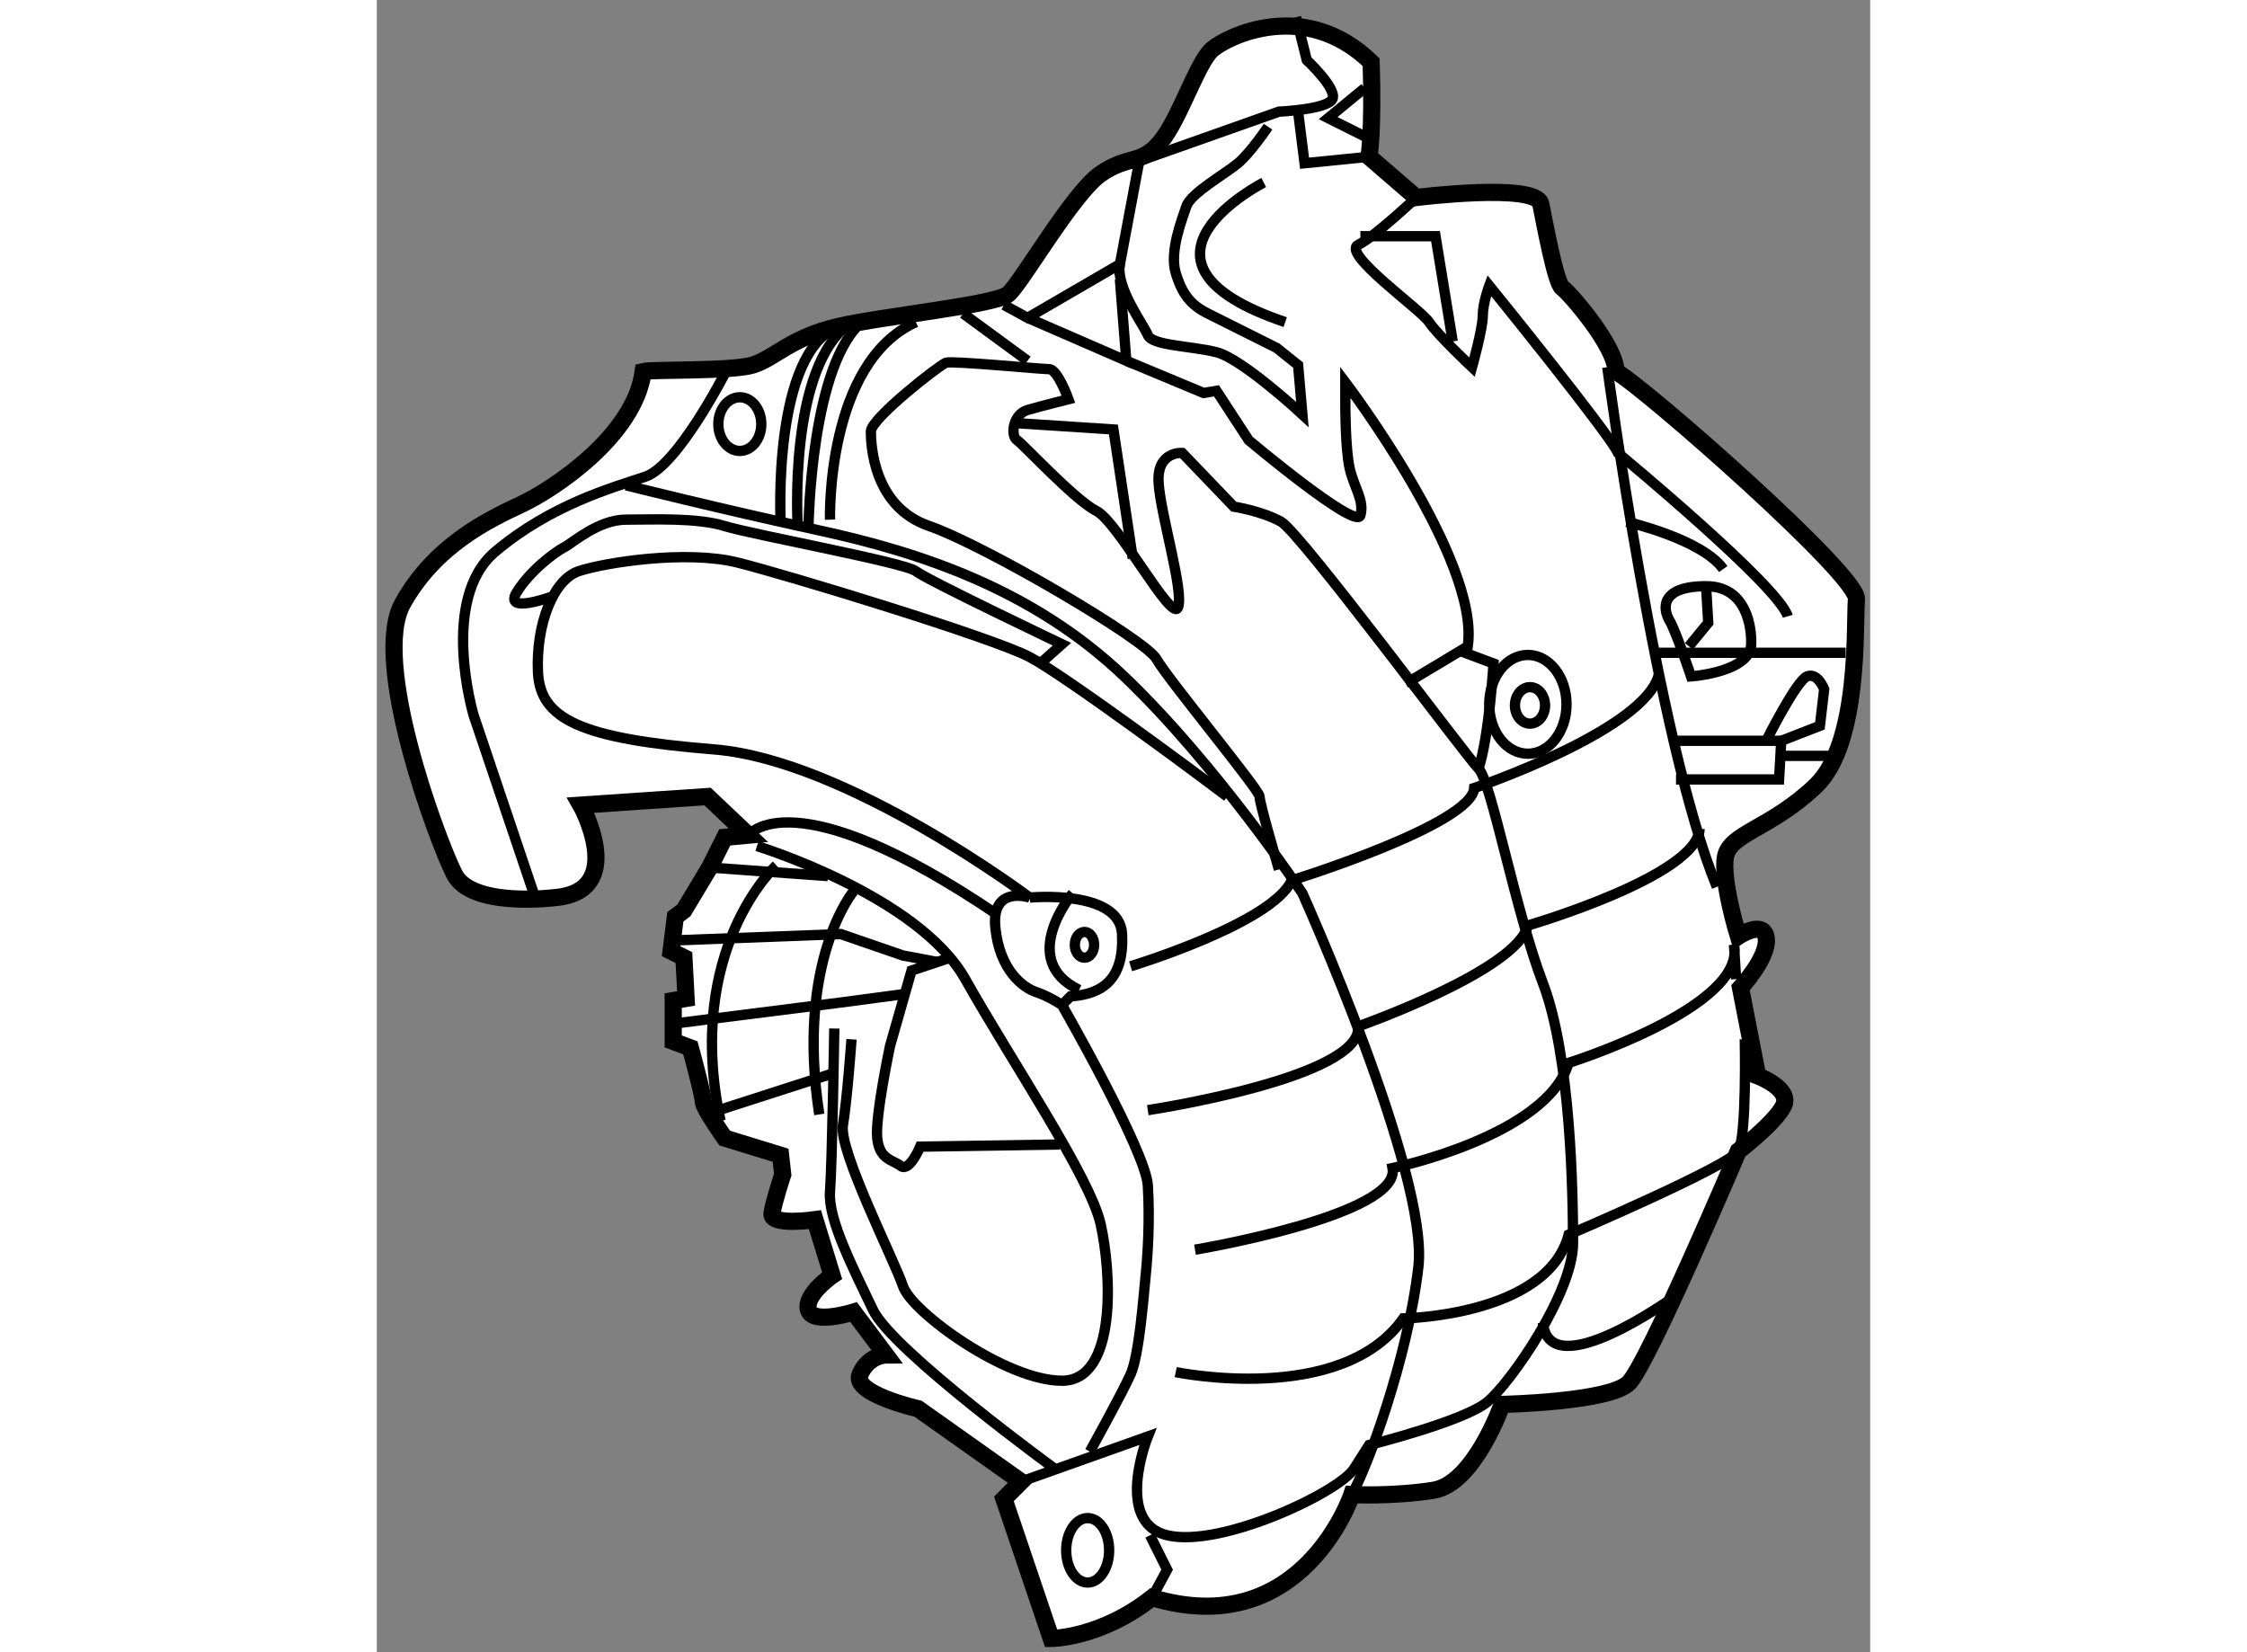 <?xml version="1.0" encoding="utf-8"?>
<!-- Generator: Adobe Illustrator 15.1.0, SVG Export Plug-In . SVG Version: 6.00 Build 0)  -->
<!DOCTYPE svg PUBLIC "-//W3C//DTD SVG 1.1//EN" "http://www.w3.org/Graphics/SVG/1.1/DTD/svg11.dtd">
<svg version="1.1" xmlns="http://www.w3.org/2000/svg" xmlns:xlink="http://www.w3.org/1999/xlink" x="0px" y="0px" width="244.8px"
	 height="180px" viewBox="195.58 63.291 43.468 48.091" enable-background="new 0 0 244.8 180" xml:space="preserve">
	
<rect x="195.58" y="63.291" width="43.468" height="48.091" fill="#808080" stroke="none"/>
	
<g><path fill="#FFFFFF" stroke="#000000" stroke-width="0.5" d="M200.771,89.417c0,0-2.438,0.313-2.938-0.688s-2.438-6.188-1.5-7.875
			s2.5-2.438,3.438-2.875s3.313-2,3.563-3.875c0.25-0.063,2.563,0,3.188-0.188s1.125-0.813,2.5-1.125s4.563-0.625,4.938-0.938
			s1.875-2.938,2.688-3.5s1.188-0.25,1.75-0.938s1.063-2.313,1.5-2.688s2.688-1.5,4.625,0.375c0.063,2.063-0.063,2.75-0.063,2.75
			l1.375,1.188c0,0,3.5-0.438,3.625,0.188s0.438,2.313,0.625,2.438s1.563,1.688,1.563,2.438c0.875,0.5,7.063,5.938,7,6.625
			s0.125,4.188-1.188,5.438s-2.5,1.375-2.625,2.063s0.375,2.313,0.375,2.313s0.75-0.5,0.813,0.063
			c0.063,0.562-0.75,1.437-0.75,1.437l0.5,2.563c0,0,1,0.375,0.75,0.875s-1.313,1.313-1.313,1.313s-2.625,6.188-3.188,6.75
			s-3.688,0.625-3.688,0.625s-0.813,2.313-2,2.5s-2.375,0.125-2.375,0.125s-1.438,4.313-5.813,3c-1.5,1.188-2.938,1.188-2.938,1.188
			l-1.375-4.063l0.5-0.5l-3-2.125c0,0-1.938-0.438-1.688-1s0.75-0.563,0.75-0.563l-0.938-1.25c0,0-1.188,0.375-1.313-0.063
			s0.688-1,0.688-1l-0.5-1.625c0,0-1.313,0.188-1.25-0.188s0.313-1.125,0.313-1.125l-0.063-0.563l-1.625-0.5
			c0,0-0.625-0.875-0.625-1.063s-0.375-1.563-0.375-1.563l-0.5-0.188v-1.188l0.375-0.063l-0.063-1.188l-0.375-0.187l0.125-1
			l0.25-0.188l0.75-1.25l0.438-0.875l0.688-0.063l-1.188-1.125l-3.688,0.25C201.521,86.729,202.896,89.229,200.771,89.417z"></path><path fill="none" stroke="#000000" stroke-width="0.3" d="M200.209,89.479l-1.813-5.375c0,0-1-3.375,0.625-4.75
			s3.438-1.875,4.375-2.188s2.313-3,2.313-3"></path><path fill="none" stroke="#000000" stroke-width="0.3" d="M202.834,77.417c0,0,2.75,0.688,5.625,1.313s6.188,1.688,8.875,4.25
			s5.188,6.313,5.188,6.313s3.688,8.187,3.375,10.875s-1.5,5.875-1.938,6.625"></path><path fill="none" stroke="#000000" stroke-width="0.3" d="M207.334,78.479c0,0-0.25-4.938,1.688-5.688"></path><path fill="none" stroke="#000000" stroke-width="0.3" d="M207.834,78.667c0,0-0.313-4.747,1.563-6"></path><path fill="none" stroke="#000000" stroke-width="0.3" d="M208.146,78.604c0,0,0.063-4.813,1.625-6"></path><path fill="none" stroke="#000000" stroke-width="0.3" d="M208.771,78.417c0,0-0.125-4.563,2.5-5.75"></path><path fill="none" stroke="#000000" stroke-width="0.3" d="M214.334,106.416l3.688-1.313c0,0-1,2.5,0.563,2.875s5-1.25,5.438-1.938
			s0.438-0.688,0.438-0.688s2.75-0.688,3.438-1.25s2.5-3.188,2.5-4.625s-0.063-5.438-0.875-7.563c-0.813-2.125-1.5-5.875-1.875-6.25
			s-5.188-6.875-5.75-7.188s-1.375-0.438-1.375-0.438l-1.5-1.563c0,0-0.75-0.063-0.688,0.875s0.75,3.188,0.563,3.625
			s-1.75-2.5-2.375-2.813s-2.125-1.938-2.313-2.063s-0.125-0.75,0.313-0.875s1.188-0.313,1.188-0.313s-0.313-0.875-0.563-0.875
			s-2.813-0.25-3-0.188s-2.188,1.625-2.188,2s0.063,2.188,1.688,2.75s6.313,3.313,6.625,3.875s3,3.813,3,4s0.438,1.688,0.563,2.125"></path><polyline fill="none" stroke="#000000" stroke-width="0.3" points="214.146,75.604 217.021,75.792 217.584,79.542 		"></polyline><line fill="none" stroke="#000000" stroke-width="0.3" x1="214.521" y1="73.792" x2="212.646" y2="72.417"></line><path fill="none" stroke="#000000" stroke-width="0.3" d="M213.834,72.167l0.688,0.375l2.688-1.563l0.563-3l4.063-1.438
			c0,0,1.438-0.063,1.563-0.375s-0.75-1.125-0.75-1.125l-0.313-1.25"></path><path fill="none" stroke="#000000" stroke-width="0.3" d="M221.521,66.979c0,0-0.5,0.75-0.875,1.063s-1.375,0.875-1.5,1.25
			s-0.5,1.313-0.313,1.938s0.438,0.938,0.938,1.188s2,1,2,1l0.625,0.5l0.125,1.438c0,0-1.75-1.625-2.5-1.813s-1.875-0.188-2-0.5
			s-0.938-1.375-0.813-2.063"></path><polyline fill="none" stroke="#000000" stroke-width="0.3" points="217.209,71.417 217.396,73.792 214.521,72.542 		"></polyline><path fill="none" stroke="#000000" stroke-width="0.3" d="M217.396,73.792l2.25,0.938l0.375-0.063l0.938,1.438
			c0,0,3.125,2.625,3.25,2.188s-0.188-0.813-0.313-1.375s-0.125-1.813-0.125-1.813v-0.688c0,0,3.938,5.188,3.563,7.688
			c-1.563,0.938-1.563,0.938-1.563,0.938l-0.25,0.125"></path><path fill="none" stroke="#000000" stroke-width="0.3" d="M227.084,82.229l1,0.375c0,0-0.125,2.125-0.438,3.063"></path><path fill="none" stroke="#000000" stroke-width="0.3" d="M217.521,91.416c0,0,4.125-1.25,4.688-2.5c0,0,5.25-1.625,5.313-2.688
			c0,0,5-1.688,5.375-3.313"></path><path fill="none" stroke="#000000" stroke-width="0.3" d="M218.021,95.604c0,0,6.25-0.938,6.125-2.438
			c0,0,4.625-1.625,4.938-2.937c0,0,4.938-1.438,5-2.813"></path><path fill="none" stroke="#000000" stroke-width="0.3" d="M218.834,103.229c0,0,4.813,1,6.625-1.563c0,0,4.188-0.063,4.813-2.438
			c0,0,4.688-2,4.938-2.438s0.188-3.25,0.188-3.25"></path><path fill="none" stroke="#000000" stroke-width="0.3" d="M235.146,91.791l-0.063-1c0.375,1.812-4.813,3.437-4.813,3.437
			c-0.625,2.125-5.125,3.063-5.125,3.063c0.25,1.375-5.75,2.375-5.75,2.375"></path><path fill="none" stroke="#000000" stroke-width="0.3" d="M233.334,101.041c0,0-3.625,2.625-3.813,0.75"></path><polyline fill="none" stroke="#000000" stroke-width="0.3" points="218.084,107.979 218.584,108.979 218.146,109.791 		"></polyline><path fill="none" stroke="#000000" stroke-width="0.3" d="M220.334,86.479l-0.75-0.563c0,0-3.938-2.938-5-3.5s-7-2.375-8.5-2.75
			s-3.875,0-4.625,0.25s-1.25,1.563-1.188,2.938s1.25,1.938,5.125,2.25s9.188,4.313,9.188,4.313s-1.125-0.375-1,0.875
			c0.125,1.25,0.813,1.75,1.188,1.875s0.75,0.375,0.75,0.375s2.438,4.25,2.5,5.25s0,2-0.063,2.625s-0.188,2.313-0.438,2.875
			s-1.188,2.25-1.188,2.25"></path><path fill="none" stroke="#000000" stroke-width="0.3" d="M200.646,80.667c0,0-1.375,0.5-1-0.125s1.125-1.188,1.375-1.313
			s1-0.813,1.813-0.813s2.063-0.063,2.875,0.188s5.25,1.063,5.563,1.313s4.25,2.125,4.25,2.125l-0.563,0.5"></path><path fill="none" stroke="#000000" stroke-width="0.3" d="M231.396,73.979c0,0,1.438,10.875,3.188,15.125"></path><path fill="none" stroke="#000000" stroke-width="0.3" d="M231.959,78.479c0,0,2.188,0.5,2.813,1.375"></path><polyline fill="none" stroke="#000000" stroke-width="0.3" points="233.396,84.854 236.459,84.854 236.396,85.979 233.396,85.979 
					"></polyline><line fill="none" stroke="#000000" stroke-width="0.3" x1="238.334" y1="82.292" x2="232.709" y2="82.292"></line><line fill="none" stroke="#000000" stroke-width="0.3" x1="238.021" y1="85.292" x2="236.396" y2="85.292"></line><path fill="none" stroke="#000000" stroke-width="0.3" d="M221.396,68.604c0,0-4.563,2.313,0.625,4.063"></path><path fill="none" stroke="#000000" stroke-width="0.3" d="M206.396,87.604c0,0,1.25-1.75,7.25,2.313"></path><path fill="none" stroke="#000000" stroke-width="0.3" d="M206.646,87.917c0,0,4.688,1.438,6.063,3.875
			c1.375,2.438,3.625,5.75,3.938,7.125s0.5,4.563-1.125,4.563s-4.375-2-4.625-2.75s-1.875-3.938-1.75-4.688s0.25-2.5,0.25-2.5"></path><path fill="none" stroke="#000000" stroke-width="0.3" d="M215.459,96.604l-4.063,0.063c0,0-0.313,0.75-0.563,0.563
			s-0.625-0.188-0.688-0.813s0.375-2.688,0.375-2.688l0.625-2.188l0.75-0.25l0.375-0.125"></path><path fill="none" stroke="#000000" stroke-width="0.3" d="M215.396,106.104c0,0-4.813-3.5-5.375-4.688s-1.313-2.625-1.25-3.438
			s0.125-4.75,0.125-4.75"></path><polyline fill="none" stroke="#000000" stroke-width="0.3" points="204.146,90.667 209.084,90.479 210.896,91.104 211.896,91.291 
					"></polyline><line fill="none" stroke="#000000" stroke-width="0.3" x1="205.271" y1="88.542" x2="208.709" y2="88.792"></line><polyline fill="none" stroke="#000000" stroke-width="0.3" points="204.084,93.104 209.021,92.479 210.896,92.229 		"></polyline><line fill="none" stroke="#000000" stroke-width="0.3" x1="205.146" y1="95.729" x2="208.834" y2="94.541"></line><path fill="none" stroke="#000000" stroke-width="0.3" d="M209.459,89.229c0,0-1.688,2-1,6.5"></path><path fill="none" stroke="#000000" stroke-width="0.3" d="M207.209,88.479c0,0-2.688,2.438-1.625,7.437"></path><path fill="none" stroke="#000000" stroke-width="0.3" d="M214.584,89.417c0,0,2.625-0.25,2.688,1.063
			c0.063,1.312-0.563,1.75-1.5,1.812l-0.25,0.25"></path><path fill="none" stroke="#000000" stroke-width="0.3" d="M215.834,89.292c0,0-1.625,1.937,0.188,2.812"></path><path fill="none" stroke="#000000" stroke-width="0.3" d="M225.834,69.042c0,0-1.188,1.125-1.688,1.375s1.813,1.875,2.063,2.25
			s1.25,1.313,1.25,1.313s0.313-1.125,0.313-1.5s0.188-0.875,0.188-0.875s3.5,4.313,3.75,4.875c0,0,4.688,3.875,4.938,4.75"></path><polyline fill="none" stroke="#000000" stroke-width="0.3" points="224.209,70.167 226.396,70.167 226.896,73.229 		"></polyline><polyline fill="none" stroke="#000000" stroke-width="0.3" points="224.459,67.854 222.584,68.042 222.396,66.542 		"></polyline><polyline fill="none" stroke="#000000" stroke-width="0.3" points="224.334,65.854 223.271,66.729 224.396,67.292 		"></polyline><path fill="none" stroke="#000000" stroke-width="0.3" d="M236.021,84.854c0,0,0.875-1.75,1.188-1.875s0.5,0.375,0.5,0.375
			l-0.125,1.063l-1.125,0.438"></path><path fill="none" stroke="#000000" stroke-width="0.3" d="M235.584,81.979c0,0,0.063-1.625-1.313-1.625s-1.25,0.688-1.063,1
			s0.625,1.625,0.625,1.625S235.646,82.854,235.584,81.979z"></path><polyline fill="none" stroke="#000000" stroke-width="0.3" points="234.271,80.354 234.334,81.417 233.771,82.104 		"></polyline><ellipse fill="none" stroke="#000000" stroke-width="0.3" cx="206.146" cy="75.635" rx="0.625" ry="0.781"></ellipse><ellipse fill="none" stroke="#000000" stroke-width="0.3" cx="216.178" cy="90.792" rx="0.281" ry="0.375"></ellipse><ellipse fill="none" stroke="#000000" stroke-width="0.3" cx="216.271" cy="108.416" rx="0.625" ry="0.938"></ellipse><ellipse fill="none" stroke="#000000" stroke-width="0.3" cx="229.084" cy="83.792" rx="1.125" ry="1.438"></ellipse><ellipse fill="none" stroke="#000000" stroke-width="0.3" cx="229.146" cy="83.823" rx="0.438" ry="0.531"></ellipse></g>


</svg>